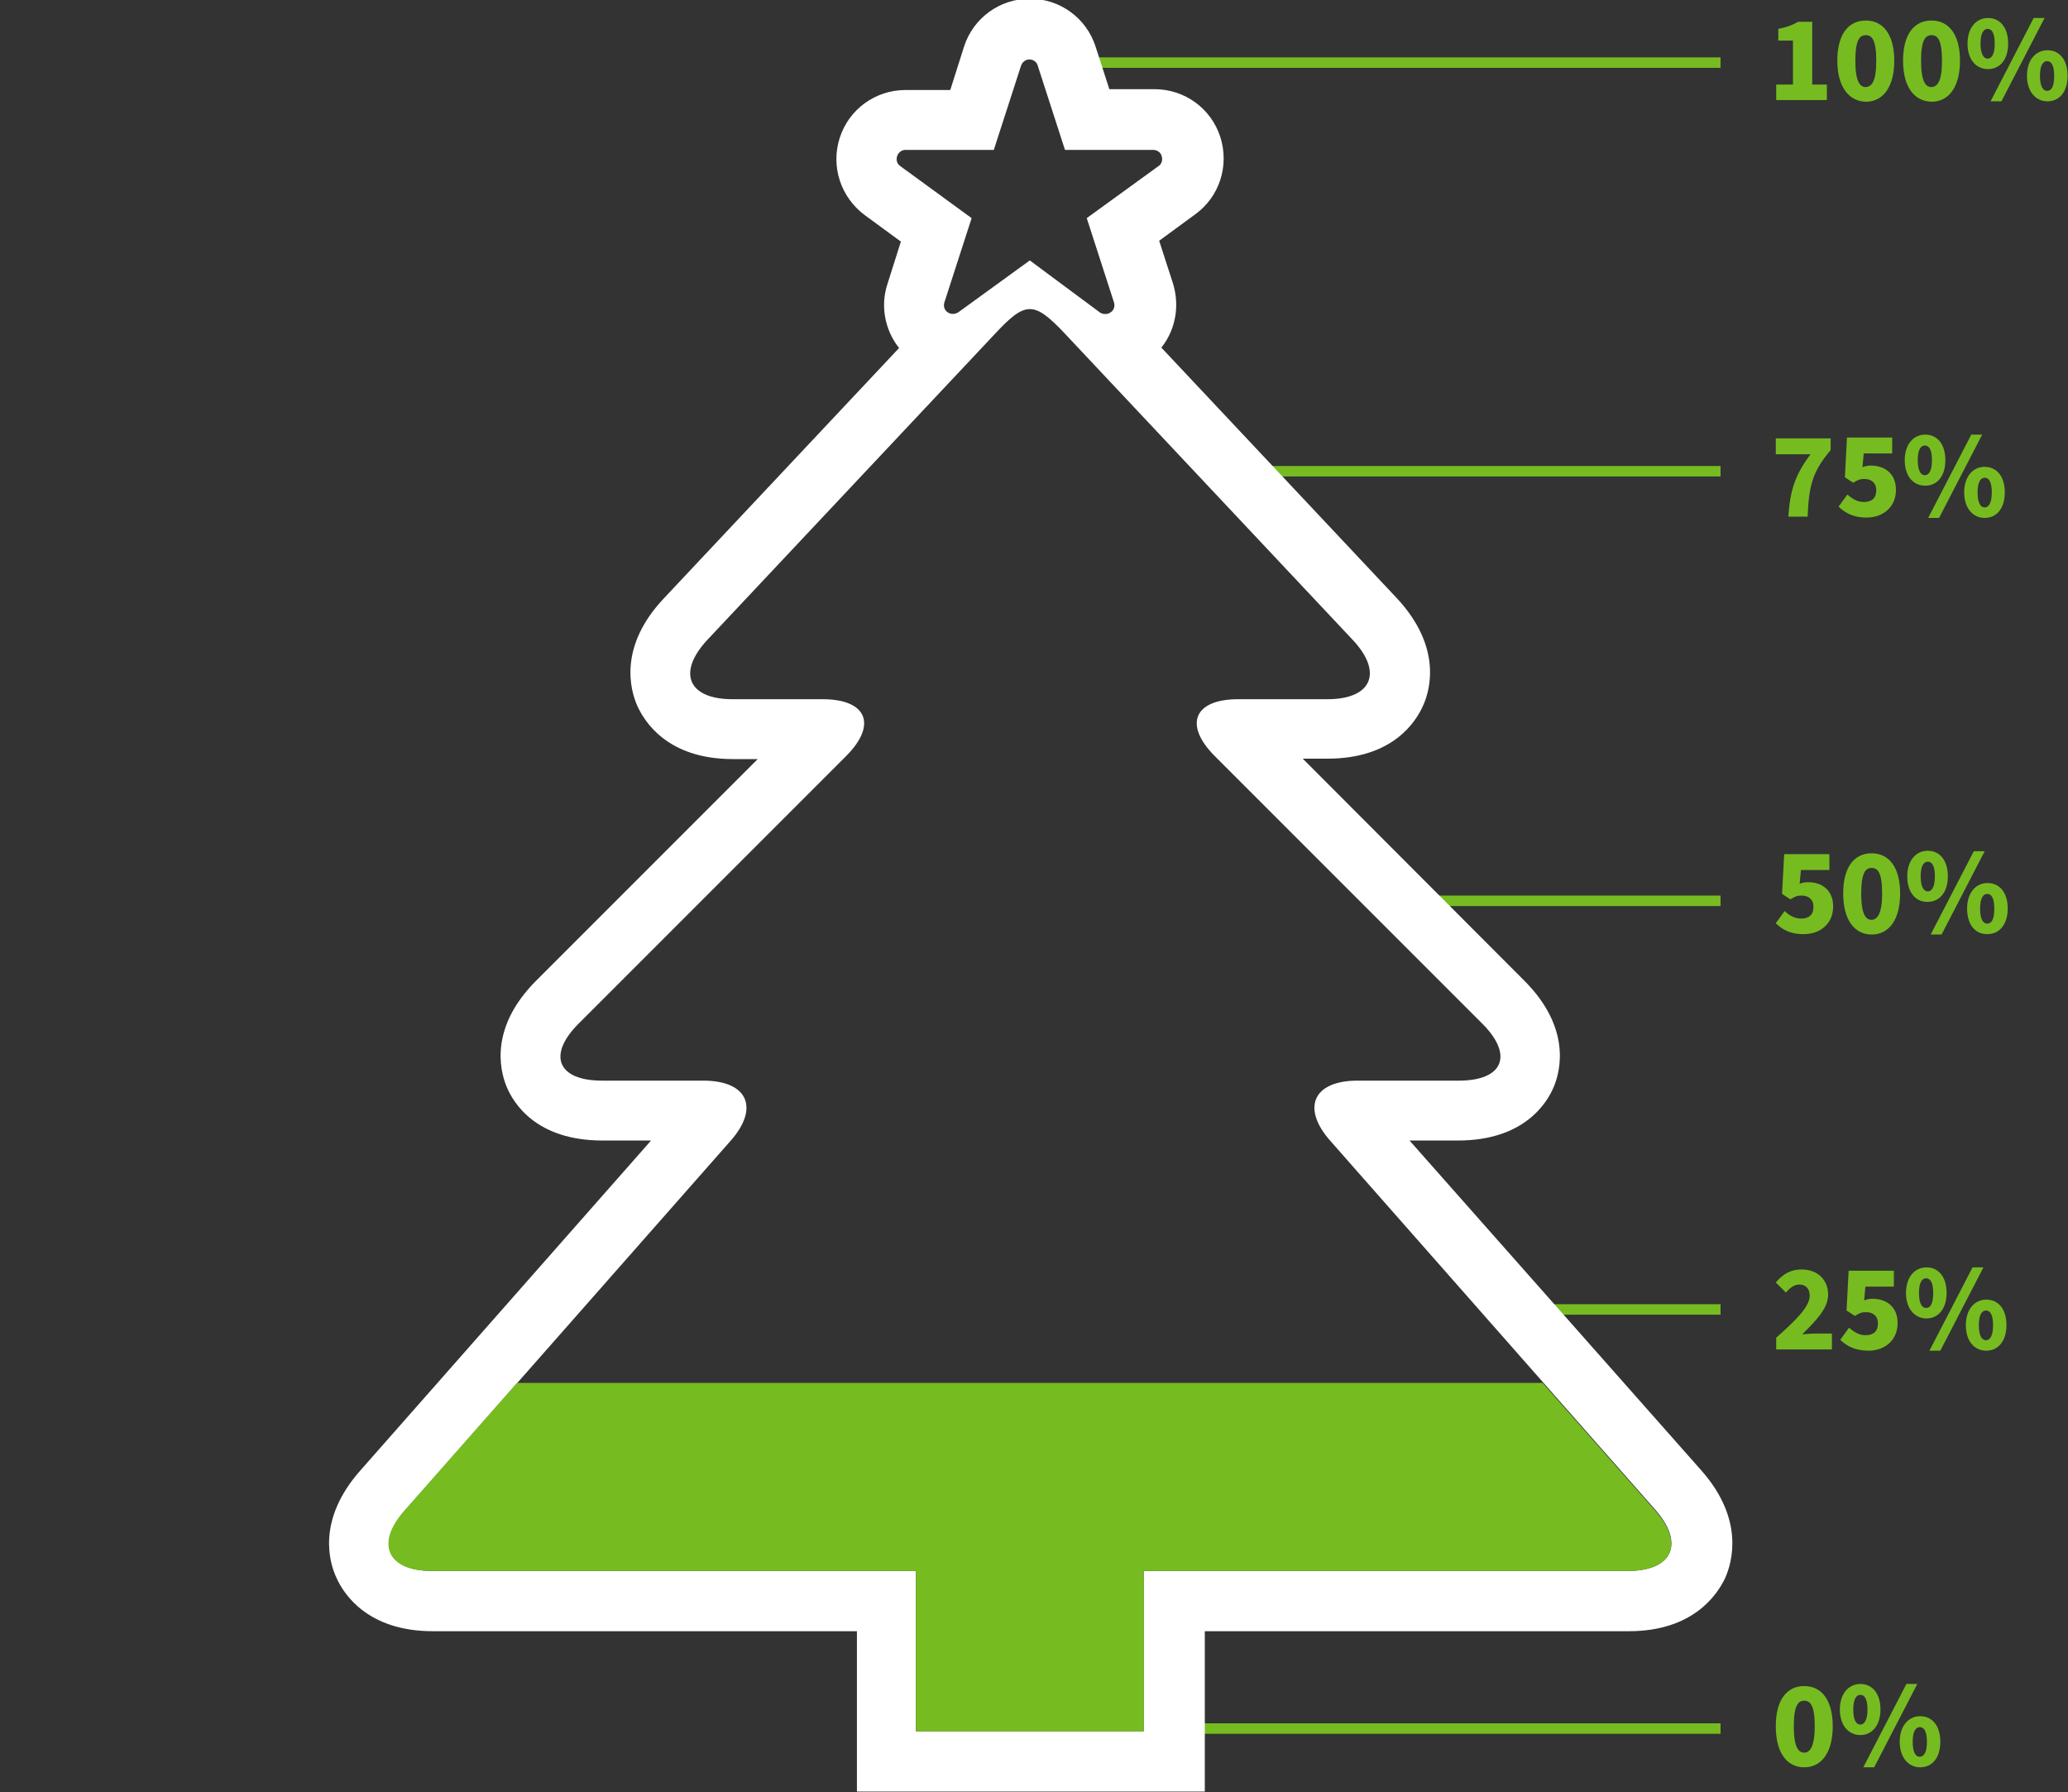 <?xml version="1.0" encoding="utf-8"?>
<!-- Generator: Adobe Illustrator 27.9.0, SVG Export Plug-In . SVG Version: 6.00 Build 0)  -->
<svg version="1.1" id="Layer_1" xmlns="http://www.w3.org/2000/svg" xmlns:xlink="http://www.w3.org/1999/xlink" x="0px" y="0px"
	 viewBox="0 0 494 428" style="enable-background:new 0 0 494 428;" xml:space="preserve">
<rect x="0" y="0" width="494" height="428" fill="#333333" stroke="none"/>
<style type="text/css">
	.st0{fill:#76BC21;}
	.st1{fill:#FFFFFF;}
</style>
<rect x="251.4" y="13.7" class="st0" width="159.6" height="2.5"/>
<g>
	<path class="st0" d="M424.2,20.2h4.1V9.7h-3.5V6.9c2-0.4,3.4-0.9,4.7-1.7h3.4v15h3.5v3.7h-12.1V20.2z"/>
	<path class="st0" d="M438.9,14.5c0-6.4,2.7-9.6,6.8-9.6c4.1,0,6.8,3.3,6.8,9.6s-2.7,9.8-6.8,9.8C441.7,24.2,438.9,20.8,438.9,14.5z
		 M448.2,14.5c0-5.1-1.1-6.1-2.5-6.1c-1.4,0-2.5,1-2.5,6.1c0,5,1.1,6.3,2.5,6.3C447.1,20.7,448.2,19.5,448.2,14.5z"/>
	<path class="st0" d="M454.6,14.5c0-6.4,2.7-9.6,6.8-9.6c4.1,0,6.8,3.3,6.8,9.6s-2.7,9.8-6.8,9.8C457.3,24.2,454.6,20.8,454.6,14.5z
		 M463.9,14.5c0-5.1-1.1-6.1-2.5-6.1c-1.4,0-2.5,1-2.5,6.1c0,5,1.1,6.3,2.5,6.3C462.8,20.7,463.9,19.5,463.9,14.5z"/>
	<path class="st0" d="M470,10.4c0-3.8,2.1-6.1,4.9-6.1c2.8,0,4.8,2.2,4.8,6.1s-2,6.1-4.8,6.1C472,16.5,470,14.2,470,10.4z
		 M476.5,10.4c0-2.7-0.8-3.5-1.7-3.5c-0.9,0-1.7,0.9-1.7,3.5s0.8,3.6,1.7,3.6C475.7,14,476.5,13.1,476.5,10.4z M485.8,4.3h2.6
		l-10.3,19.9h-2.6L485.8,4.3z M484.2,18.1c0-3.8,2.1-6.1,4.9-6.1c2.8,0,4.8,2.2,4.8,6.1s-2,6.1-4.8,6.1
		C486.3,24.2,484.2,21.9,484.2,18.1z M490.7,18.1c0-2.7-0.8-3.5-1.7-3.5c-0.9,0-1.7,0.9-1.7,3.5s0.8,3.6,1.7,3.6
		C490,21.7,490.7,20.8,490.7,18.1z"/>
</g>
<rect x="300.5" y="111.3" class="st0" width="110.5" height="2.5"/>
<g>
	<path class="st0" d="M432.5,108.5h-8.3v-3.8h13.1v2.8c-4.4,5.2-5.2,8.6-5.5,15.9h-4.6C427.6,117.2,428.8,113.4,432.5,108.5z"/>
	<path class="st0" d="M439.2,121l2.1-2.9c1.1,1,2.4,1.8,3.9,1.8c1.9,0,3-0.9,3-2.8c0-1.8-1.2-2.7-2.8-2.7c-1.1,0-1.6,0.2-2.7,0.9
		l-2-1.3l0.5-9.5H452v3.8h-6.8l-0.3,3.3c0.7-0.3,1.3-0.4,2-0.4c3.2,0,6,1.8,6,5.8c0,4.2-3.2,6.6-6.9,6.6
		C442.9,123.7,440.7,122.5,439.2,121z"/>
	<path class="st0" d="M455,109.9c0-3.8,2.1-6.1,4.9-6.1c2.8,0,4.8,2.2,4.8,6.1s-2,6.1-4.8,6.1C457,116,455,113.7,455,109.9z
		 M461.5,109.9c0-2.7-0.8-3.5-1.7-3.5s-1.7,0.9-1.7,3.5s0.8,3.6,1.7,3.6S461.5,112.6,461.5,109.9z M470.9,103.8h2.6l-10.3,19.9h-2.6
		L470.9,103.8z M469.2,117.6c0-3.8,2.1-6.1,4.9-6.1c2.8,0,4.8,2.2,4.8,6.1s-2,6.1-4.8,6.1C471.3,123.7,469.2,121.4,469.2,117.6z
		 M475.8,117.6c0-2.7-0.8-3.5-1.7-3.5s-1.7,0.9-1.7,3.5c0,2.7,0.8,3.6,1.7,3.6S475.8,120.2,475.8,117.6z"/>
</g>
<rect x="339.8" y="213.9" class="st0" width="71.2" height="2.5"/>
<g>
	<path class="st0" d="M424.2,220.5l2.1-2.9c1.1,1,2.4,1.8,3.9,1.8c1.9,0,3-0.9,3-2.8c0-1.8-1.2-2.7-2.8-2.7c-1.1,0-1.6,0.2-2.7,0.9
		l-2-1.3l0.5-9.5H437v3.8h-6.8l-0.3,3.3c0.7-0.3,1.3-0.4,2-0.4c3.2,0,6,1.8,6,5.8c0,4.2-3.2,6.6-6.9,6.6
		C427.8,223.2,425.7,222,424.2,220.5z"/>
	<path class="st0" d="M440.3,213.4c0-6.4,2.7-9.6,6.8-9.6c4.1,0,6.8,3.3,6.8,9.6s-2.7,9.8-6.8,9.8
		C443,223.2,440.3,219.7,440.3,213.4z M449.6,213.4c0-5.1-1.1-6.1-2.5-6.1c-1.4,0-2.5,1-2.5,6.1c0,5,1.1,6.3,2.5,6.3
		C448.4,219.6,449.6,218.4,449.6,213.4z"/>
	<path class="st0" d="M455.6,209.3c0-3.8,2.1-6.1,4.9-6.1c2.8,0,4.8,2.2,4.8,6.1c0,3.8-2,6.1-4.8,6.1
		C457.7,215.5,455.6,213.2,455.6,209.3z M462.2,209.3c0-2.7-0.8-3.5-1.7-3.5c-0.9,0-1.7,0.9-1.7,3.5s0.8,3.6,1.7,3.6
		C461.4,212.9,462.2,212,462.2,209.3z M471.5,203.3h2.6l-10.3,19.9h-2.6L471.5,203.3z M469.9,217c0-3.8,2.1-6.1,4.9-6.1
		c2.8,0,4.8,2.2,4.8,6.1c0,3.8-2,6.1-4.8,6.1C471.9,223.2,469.9,220.9,469.9,217z M476.4,217c0-2.7-0.8-3.5-1.7-3.5
		c-0.9,0-1.7,0.9-1.7,3.5c0,2.7,0.8,3.6,1.7,3.6C475.7,220.6,476.4,219.7,476.4,217z"/>
</g>
<rect x="361.9" y="311.5" class="st0" width="49.1" height="2.5"/>
<g>
	<path class="st0" d="M424.3,319.5c4.6-4.1,8-7.4,8-10c0-1.8-1-2.7-2.5-2.7c-1.3,0-2.3,0.9-3.2,1.9l-2.4-2.4
		c1.8-2.1,3.6-3.1,6.2-3.1c3.7,0,6.3,2.4,6.3,6c0,3.4-3.1,6.4-6.2,9.5c1-0.1,2.3-0.2,3.1-0.2h4v3.8h-13.3V319.5z"/>
	<path class="st0" d="M439.6,320l2.1-2.9c1.1,1,2.4,1.8,3.9,1.8c1.9,0,3-0.9,3-2.8c0-1.8-1.2-2.7-2.8-2.7c-1.1,0-1.6,0.2-2.7,0.9
		l-2-1.3l0.5-9.5h10.8v3.8h-6.8l-0.3,3.3c0.7-0.3,1.3-0.4,2-0.4c3.2,0,6,1.8,6,5.8c0,4.2-3.2,6.6-6.9,6.6
		C443.2,322.6,441.1,321.5,439.6,320z"/>
	<path class="st0" d="M455.3,308.8c0-3.8,2.1-6.1,4.9-6.1c2.8,0,4.8,2.2,4.8,6.1c0,3.8-2,6.1-4.8,6.1
		C457.4,314.9,455.3,312.6,455.3,308.8z M461.8,308.8c0-2.7-0.8-3.5-1.7-3.5c-0.9,0-1.7,0.9-1.7,3.5c0,2.7,0.8,3.6,1.7,3.6
		C461.1,312.4,461.8,311.5,461.8,308.8z M471.2,302.7h2.6l-10.3,19.9h-2.6L471.2,302.7z M469.6,316.5c0-3.8,2.1-6.1,4.9-6.1
		c2.8,0,4.8,2.2,4.8,6.1c0,3.8-2,6.1-4.8,6.1C471.6,322.6,469.6,320.3,469.6,316.5z M476.1,316.5c0-2.7-0.8-3.5-1.7-3.5
		c-0.9,0-1.7,0.9-1.7,3.5c0,2.7,0.8,3.6,1.7,3.6C475.3,320.1,476.1,319.2,476.1,316.5z"/>
</g>
<rect x="278.4" y="411.6" class="st0" width="132.6" height="2.5"/>
<g>
	<path class="st0" d="M424.2,412.3c0-6.4,2.7-9.6,6.8-9.6c4.1,0,6.8,3.3,6.8,9.6s-2.7,9.8-6.8,9.8
		C426.9,422.1,424.2,418.7,424.2,412.3z M433.5,412.3c0-5.1-1.1-6.1-2.5-6.1c-1.4,0-2.5,1-2.5,6.1c0,5,1.1,6.3,2.5,6.3
		C432.3,418.6,433.5,417.3,433.5,412.3z"/>
	<path class="st0" d="M439.5,408.3c0-3.8,2.1-6.1,4.9-6.1c2.8,0,4.8,2.2,4.8,6.1c0,3.8-2,6.1-4.8,6.1
		C441.6,414.4,439.5,412.1,439.5,408.3z M446.1,408.3c0-2.7-0.8-3.5-1.7-3.5c-0.9,0-1.7,0.9-1.7,3.5c0,2.7,0.8,3.6,1.7,3.6
		C445.3,411.9,446.1,410.9,446.1,408.3z M455.4,402.2h2.6l-10.3,19.9h-2.6L455.4,402.2z M453.8,416c0-3.8,2.1-6.1,4.9-6.1
		c2.8,0,4.8,2.2,4.8,6.1s-2,6.1-4.8,6.1C455.9,422.1,453.8,419.8,453.8,416z M460.3,416c0-2.7-0.8-3.5-1.7-3.5
		c-0.9,0-1.7,0.9-1.7,3.5c0,2.7,0.8,3.6,1.7,3.6C459.6,419.5,460.3,418.6,460.3,416z"/>
</g>
<g>
	<path class="st1" d="M336.7,272.4h11.6c15.8,0,21.3-9,22.9-12.9c1.6-3.9,4.1-14.1-7.1-25.3l-52.9-53h5.9c15.7,0,21.2-8.9,22.9-12.8
		c1.7-3.8,4.4-14-6.3-25.5l-56.3-59.9l0.2-0.2c3.3-4.3,4.2-9.9,2.6-15.1l-3.3-10.2l8.6-6.3c5.8-4.2,8.2-11.6,6-18.5
		c-2.2-6.8-8.5-11.4-15.7-11.4H265l-3.3-10.2c-2.2-6.8-8.5-11.4-15.7-11.4c-7.2,0-13.5,4.6-15.7,11.4L227,21.5h-10.7
		c-7.2,0-13.5,4.6-15.7,11.4c-2.2,6.8,0.2,14.2,6,18.5l8.6,6.3L212,67.8c-1.7,5.1-0.7,10.8,2.6,15.1l0.2,0.2l-0.2,0.2l-56.1,59.7
		c-10.7,11.4-8,21.6-6.3,25.5c1.7,3.8,7.2,12.8,22.9,12.8h5.9l-0.6,0.6l-52.3,52.3c-11.2,11.2-8.7,21.4-7.1,25.3
		c1.6,3.9,7,12.9,22.9,12.9h11.6l-0.5,0.6l-69,78.3c-10.3,11.7-7.4,21.8-5.6,25.6c1.7,3.8,7.4,12.7,23,12.7h101.3v38.3h83.1v-38.3
		h101.3c15.5,0,21.2-8.9,23-12.7c1.7-3.8,4.6-14-5.6-25.6L336.7,272.4z M215.1,39.7c-0.8-0.5-1.1-1.5-0.8-2.4c0.3-0.9,1.1-1.5,2-1.5
		h21.1l6.5-20.1c0.3-0.9,1.1-1.5,2-1.5s1.8,0.6,2,1.5l6.5,20.1h21.1c0.9,0,1.8,0.6,2,1.5c0.3,0.9,0,1.9-0.8,2.4l-17.1,12.4l6.5,20.1
		c0.3,0.9,0,1.9-0.8,2.4c-0.4,0.3-0.8,0.4-1.3,0.4c-0.4,0-0.9-0.1-1.3-0.4L246,62.2l-17.1,12.4c-0.8,0.5-1.8,0.5-2.5,0
		c-0.8-0.5-1.1-1.5-0.8-2.4l6.5-20.1L215.1,39.7z M388.9,375.2H273.2v38.3h-54.4v-38.3H103.2c-10.6,0-13.5-6.5-6.5-14.4l77.8-88.3
		c7-7.9,4.1-14.4-6.5-14.4h-24.2c-10.6,0-13.1-6.1-5.6-13.6l63.9-63.9c7.5-7.5,5-13.6-5.6-13.6H175c-10.6,0-13.3-6.3-6.1-14.1
		l68.9-73.3c7.2-7.7,9.2-7.7,16.5,0l68.9,73.3c7.2,7.7,4.5,14.1-6.1,14.1h-21.3c-10.6,0-13.1,6.1-5.6,13.6l63.9,63.9
		c7.5,7.5,5,13.6-5.6,13.6h-24.2c-10.6,0-13.5,6.5-6.5,14.4l77.8,88.3C402.4,368.7,399.5,375.2,388.9,375.2z"/>
</g>
<path class="st0" d="M368.5,330.3h-245l-26.9,30.5c-7,7.9-4.1,14.4,6.5,14.4h115.7v38.3h54.4v-38.3h115.7c10.6,0,13.5-6.5,6.5-14.4
	L368.5,330.3z"/>
</svg>
